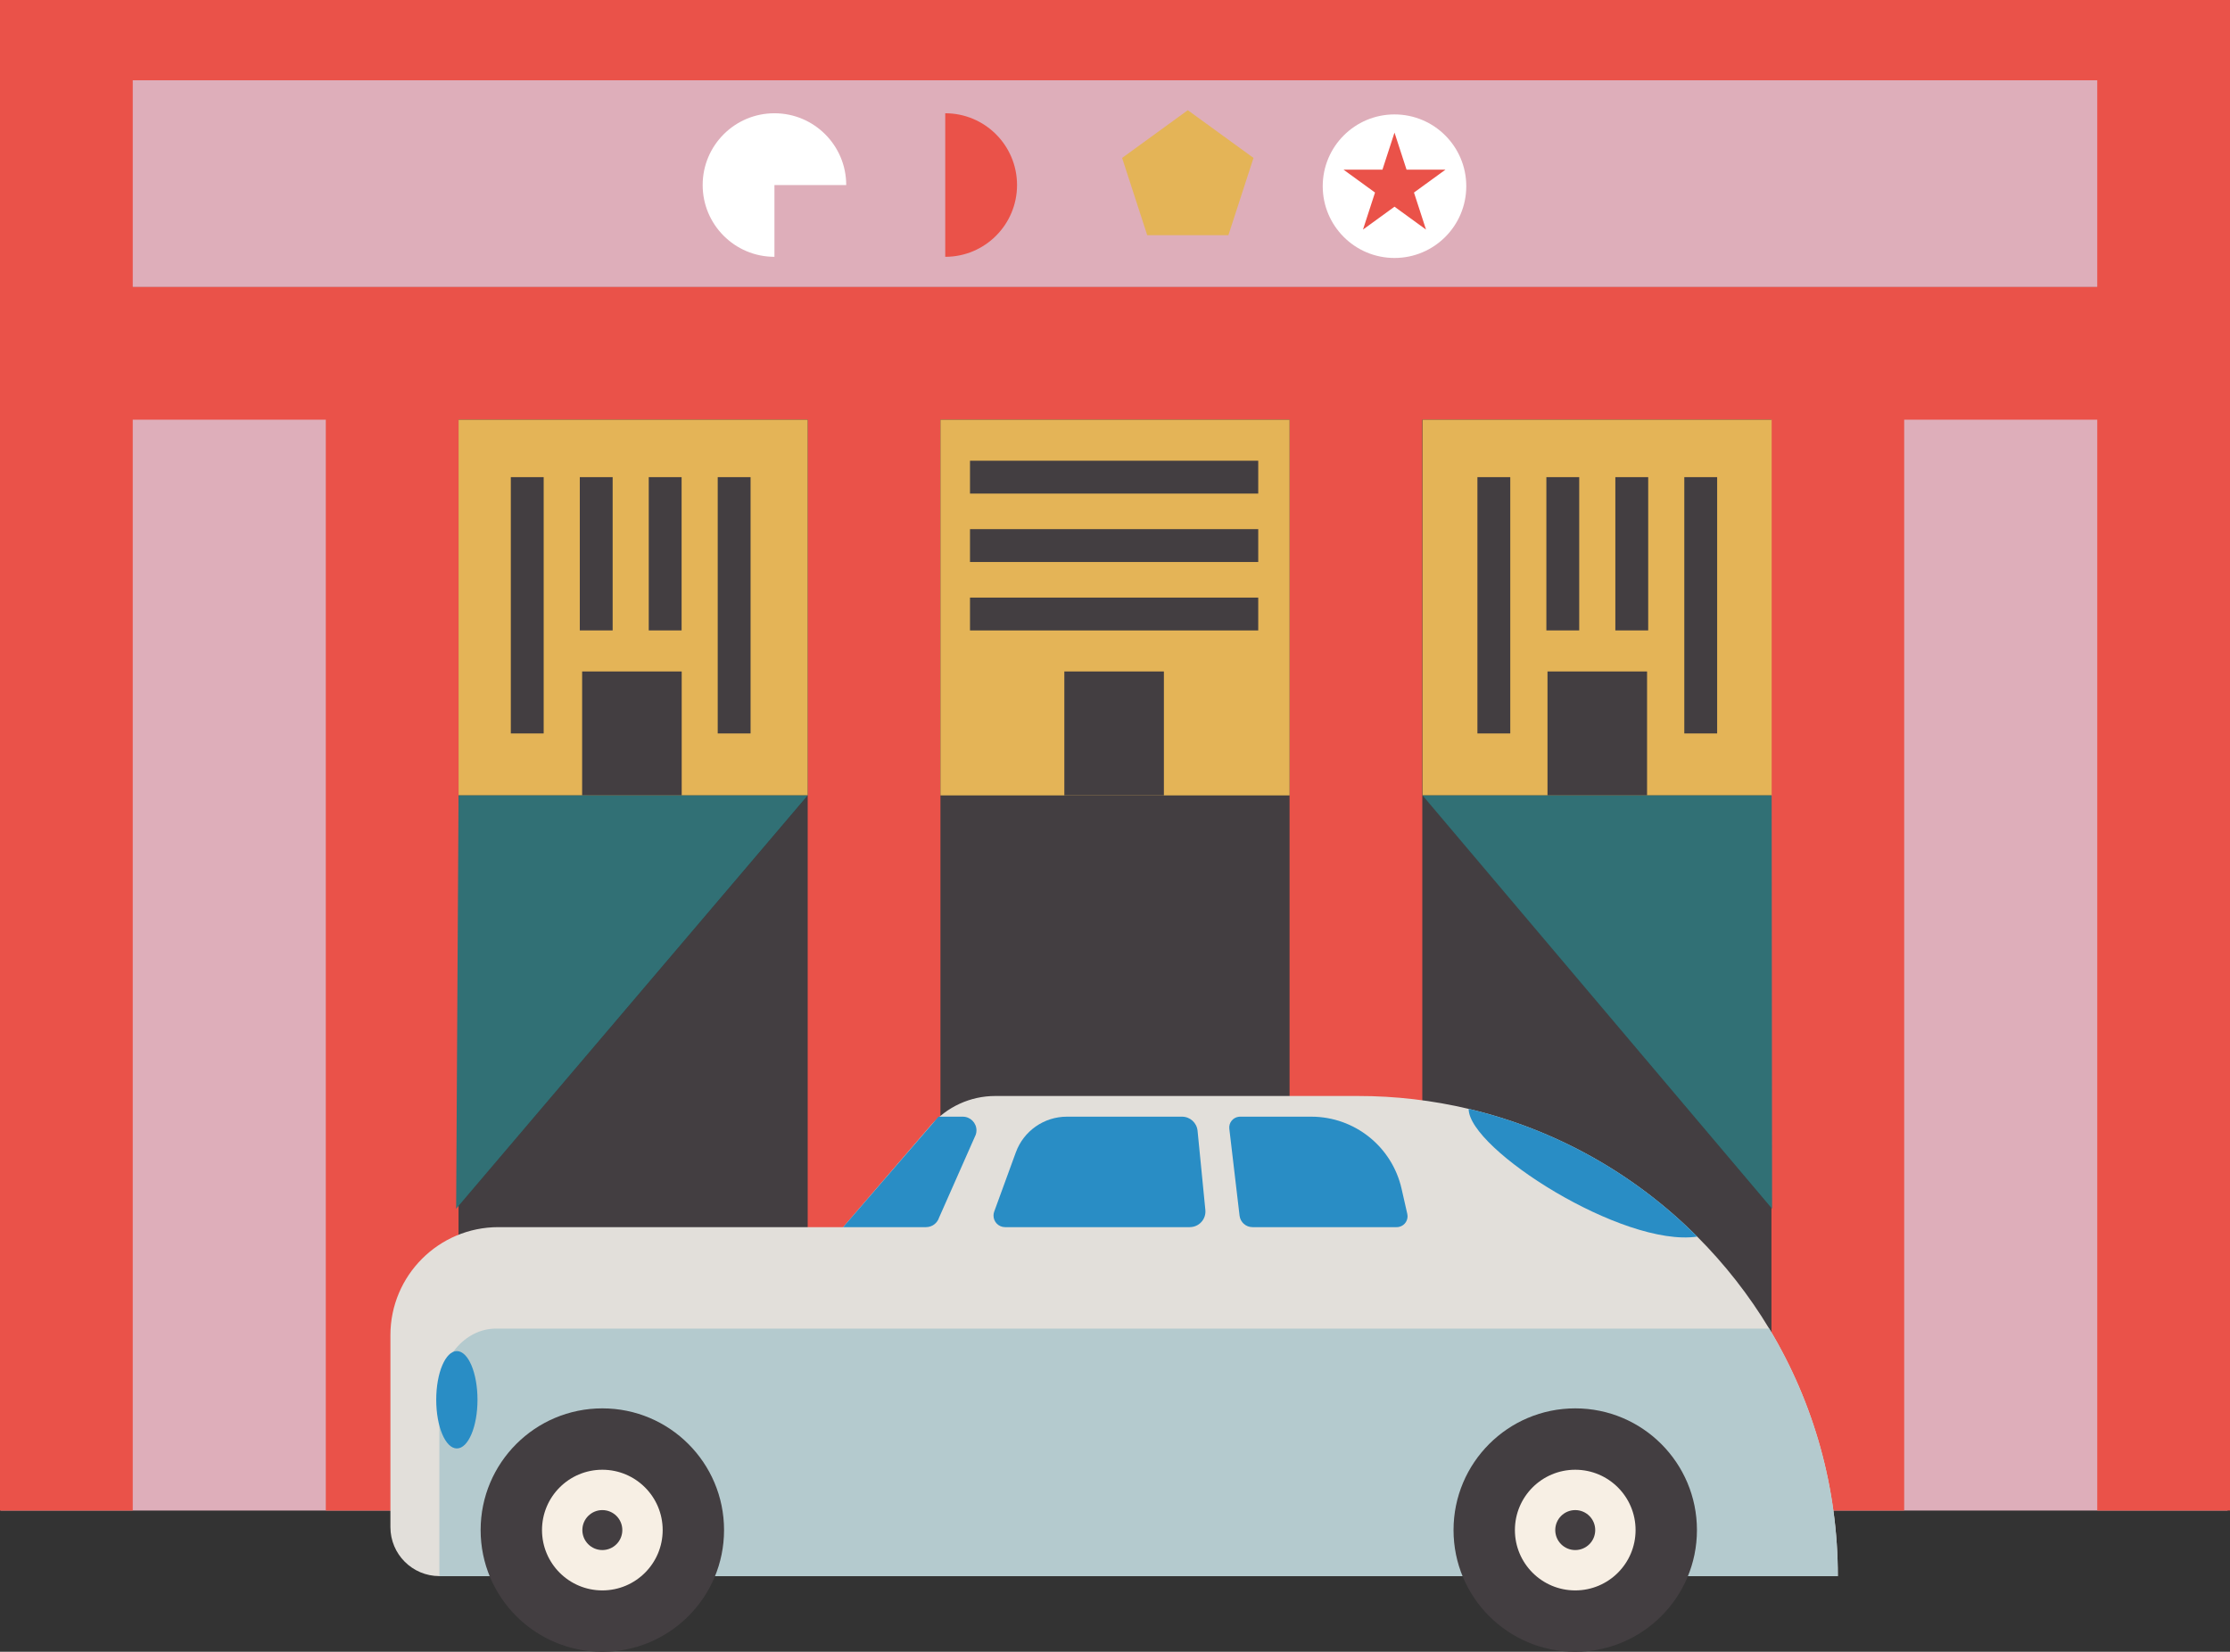 <?xml version="1.0" encoding="UTF-8"?> <svg xmlns="http://www.w3.org/2000/svg" id="Layer_1" viewBox="0 0 924 684.41"><rect x="0" y="0" width="924" height="684.41" fill="#333333" stroke="none"/> <defs> <style>.cls-1{fill:#fff;}.cls-2{fill:#298dc5;}.cls-3{fill:#317075;}.cls-4{fill:#b4cace;}.cls-5{fill:#f7efe4;}.cls-6{fill:#deaeba;}.cls-7{fill:#e4b457;}.cls-8{fill:#e2dfda;}.cls-9{fill:#ea5249;}.cls-10{fill:#433e41;}</style> </defs> <polygon class="cls-10" points="189 500.85 334.73 329.58 589.5 329.58 734.26 500.85 734.26 592.76 189 592.76 189 500.85"></polygon> <rect class="cls-9" width="924" height="118.89"></rect> <rect class="cls-6" x=".26" y="161.89" width="188.74" height="464"></rect> <rect class="cls-9" y="33.26" width="55" height="592.63"></rect> <rect class="cls-9" x="135" y="169.89" width="55" height="456"></rect> <rect class="cls-6" x="734.26" y="161.89" width="188.74" height="464"></rect> <rect class="cls-9" x="734" y="169.89" width="55" height="456"></rect> <rect class="cls-9" x="869" y="33.26" width="55" height="592.63"></rect> <rect class="cls-9" y="118.89" width="924" height="55"></rect> <rect class="cls-9" x="534.33" y="169.89" width="55" height="456"></rect> <rect class="cls-9" x="334.67" y="169.89" width="55" height="456"></rect> <g> <rect class="cls-6" x="55" y="33.26" width="814" height="85.63"></rect> <path class="cls-1" d="M320.89,76.67v29.74c-16.42,0-29.74-13.31-29.74-29.74s13.31-29.74,29.74-29.74c16.42,0,29.74,13.31,29.74,29.74h-29.74Z"></path> <path class="cls-9" d="M391.66,76.67v-29.74c16.42,0,29.74,13.3,29.75,29.73,0,16.42-13.3,29.74-29.73,29.75h-.02v-29.74Z"></path> <polygon class="cls-7" points="492.17 45.66 464.95 65.44 475.35 97.44 508.99 97.44 519.39 65.44 492.17 45.66"></polygon> <g> <circle class="cls-1" cx="577.81" cy="77.15" r="29.74"></circle> <polygon class="cls-9" points="577.81 54.94 582.8 70.29 598.94 70.29 585.88 79.78 590.87 95.13 577.81 85.64 564.75 95.13 569.74 79.78 556.68 70.29 572.82 70.29 577.81 54.94"></polygon> </g> </g> <rect class="cls-7" x="389.67" y="173.89" width="144.67" height="155.69"></rect> <rect class="cls-7" x="190" y="173.89" width="144.67" height="155.69"></rect> <rect class="cls-7" x="589.42" y="173.89" width="144.67" height="155.69"></rect> <rect class="cls-10" x="441.01" y="278.22" width="41.25" height="51.35"></rect> <rect class="cls-10" x="241.21" y="278.22" width="41.25" height="51.35"></rect> <rect class="cls-10" x="641.21" y="278.22" width="41.25" height="51.35"></rect> <rect class="cls-10" x="401.92" y="247.61" width="119.43" height="13.61"></rect> <g> <rect class="cls-10" x="165.37" y="244" width="106.2" height="13.61" transform="translate(469.27 32.33) rotate(90)"></rect> <rect class="cls-10" x="215.29" y="222.66" width="63.51" height="13.61" transform="translate(476.51 -17.59) rotate(90)"></rect> <rect class="cls-10" x="243.86" y="222.66" width="63.51" height="13.61" transform="translate(505.08 -46.16) rotate(90)"></rect> <rect class="cls-10" x="251.09" y="244" width="106.2" height="13.61" transform="translate(555 -53.39) rotate(90)"></rect> </g> <g> <rect class="cls-10" x="565.88" y="244" width="106.2" height="13.61" transform="translate(869.78 -368.18) rotate(90)"></rect> <rect class="cls-10" x="615.79" y="222.66" width="63.51" height="13.61" transform="translate(877.01 -418.09) rotate(90)"></rect> <rect class="cls-10" x="644.37" y="222.66" width="63.51" height="13.61" transform="translate(905.59 -446.67) rotate(90)"></rect> <rect class="cls-10" x="651.6" y="244" width="106.2" height="13.61" transform="translate(955.5 -453.9) rotate(90)"></rect> </g> <rect class="cls-10" x="401.92" y="219.25" width="119.43" height="13.61"></rect> <rect class="cls-10" x="401.92" y="190.9" width="119.43" height="13.61"></rect> <polygon class="cls-3" points="190 329.58 334.67 329.58 189 500.85 190 329.58"></polygon> <polygon class="cls-3" points="589.42 329.58 734.26 500.85 734.08 329.58 589.42 329.58"></polygon> <g> <path class="cls-8" d="M761.5,653.05H182.05c-11.2-.01-20.27-9.08-20.28-20.28v-79.57c.01-24.71,20.03-44.74,44.74-44.74h142.84l3.19-3.7,33.03-38.35c6.72-7.8,16.5-12.29,26.8-12.29h150.21c15.63-.02,31.08,1.81,46.04,5.36h.03c35.54,8.44,68.36,26.61,94.58,52.9,11.45,11.46,21.47,24.26,29.83,38.12,18.65,30.96,28.48,66.41,28.44,102.55Z"></path> <path class="cls-4" d="M761.5,653.05H182.05v-74.63c0-15.41,10.51-27.92,23.46-27.92H733.07c18.64,30.96,28.47,66.41,28.43,102.55Z"></path> <circle class="cls-10" cx="249.58" cy="633.98" r="50.43"></circle> <circle class="cls-5" cx="249.58" cy="633.98" r="25"></circle> <circle class="cls-10" cx="249.58" cy="633.98" r="8.28"></circle> <circle class="cls-10" cx="652.7" cy="633.98" r="50.43"></circle> <ellipse class="cls-2" cx="189.3" cy="579.99" rx="8.55" ry="20.17"></ellipse> <path class="cls-2" d="M404.32,470.12l-15.22,34.41c-.76,2.34-2.94,3.93-5.4,3.93h-34.35l39.52-45.77h10.05c3.14,0,5.68,2.54,5.68,5.68,0,.59-.09,1.18-.28,1.75Z"></path> <path class="cls-2" d="M493,508.46h-76.55c-2.65,0-4.8-2.16-4.79-4.81,0-.56,.1-1.11,.29-1.63l8.96-24.54c3.24-8.88,11.69-14.79,21.14-14.79h47.72c3.33,0,6.11,2.52,6.44,5.83l3.23,32.83c.35,3.55-2.25,6.72-5.8,7.07-.21,.02-.42,.03-.64,.03Z"></path> <path class="cls-2" d="M578.74,508.46h-59.78c-2.73,0-5.03-2.04-5.35-4.76l-4.24-36c-.29-2.46,1.47-4.69,3.93-4.98,.17-.02,.35-.03,.52-.03h29.52c17.91,0,33.43,12.39,37.4,29.86l2.37,10.43c.55,2.42-.97,4.82-3.38,5.37-.33,.07-.66,.11-1,.11Z"></path> <circle class="cls-5" cx="652.7" cy="633.98" r="25"></circle> <path class="cls-2" d="M703.23,512.38c-30.76,4.55-94.73-36.3-94.69-52.91,0,0,.03,0,.08,0h.03c35.54,8.44,68.36,26.61,94.58,52.9Z"></path> <circle class="cls-10" cx="652.7" cy="633.98" r="8.28"></circle> </g> </svg> 
